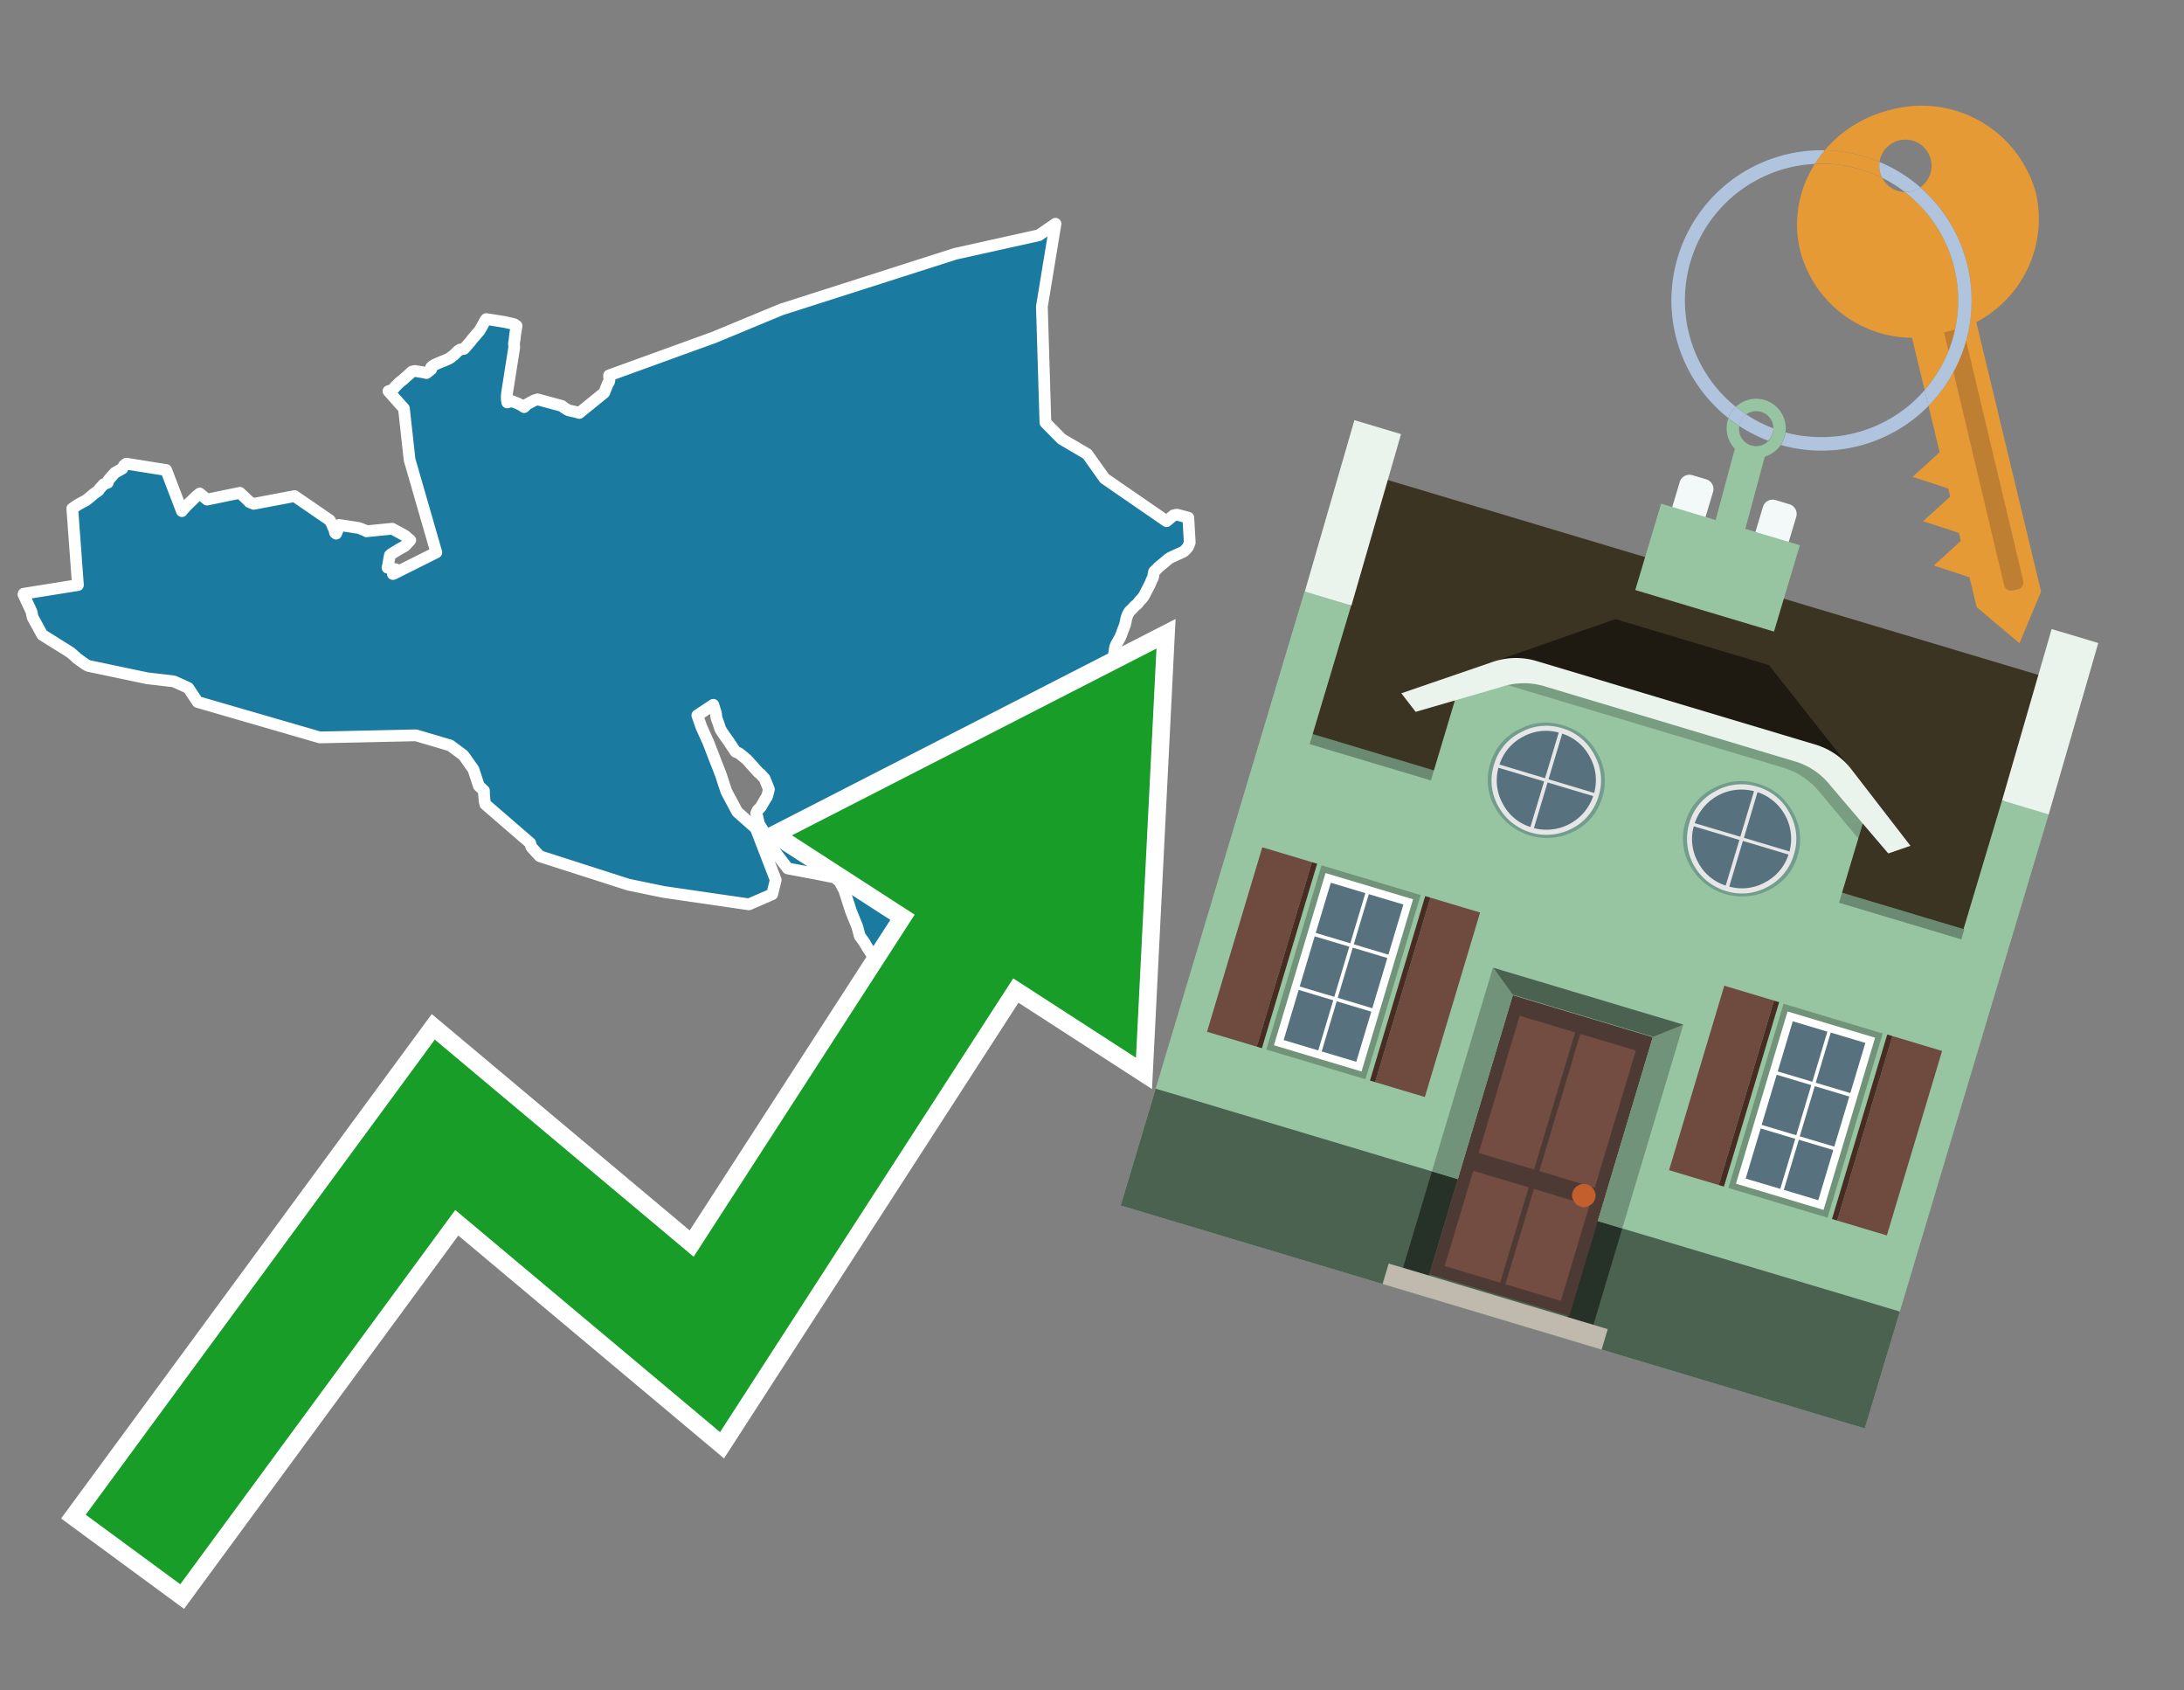 <svg id="Text" xmlns="http://www.w3.org/2000/svg" width="93.05" height="72" viewBox="0 0 93.05 72"><rect x="0" y="0" width="93.05" height="72" fill="#808080" stroke="none"/><polygon points="3.08,21.66 3.3,21.51 3.44,21.43 3.65,21.32 3.78,21.22 3.98,21.05 4.2,20.89 4.25,20.81 4.39,20.66 4.41,20.63 4.59,20.56 4.62,20.45 4.89,20.14 5.21,19.96 5.28,19.83 5.38,19.75 7.08,20.02 7.75,21.77 7.79,21.71 7.87,21.63 7.92,21.57 7.95,21.54 8.34,21.16 8.51,21.02 8.58,21.08 8.82,21.28 10.22,20.99 10.6,21.35 10.62,21.38 10.81,21.46 12.55,21.13 14.05,22.16 14.09,22.23 14.11,22.27 14.15,22.33 14.17,22.4 14.24,22.55 14.28,22.7 14.32,22.73 14.43,22.46 14.45,22.36 15.29,22.49 15.55,22.59 15.61,22.63 16.71,22.52 17.26,22.82 17.44,22.98 17.48,23.01 17.33,23.17 17.29,23.22 17.24,23.26 17.12,23.33 17.06,23.36 16.68,23.59 16.61,23.65 16.57,23.86 16.53,24.1 16.51,24.18 16.87,24.25 16.8,24.38 16.74,24.45 16.81,24.42 18.59,23.53 17.45,19.58 17.21,17.4 16.55,16.66 16.71,16.61 16.74,16.58 16.77,16.55 16.8,16.52 16.83,16.48 16.92,16.39 17.01,16.3 17.09,16.23 17.14,16.2 17.25,16.1 17.42,15.95 17.55,15.83 17.67,15.8 18.04,15.86 18.17,15.89 18.37,15.73 18.35,15.69 18.36,15.66 18.4,15.61 18.51,15.54 18.62,15.49 18.69,15.46 18.76,15.43 18.83,15.4 18.94,15.36 19.05,15.31 19.12,15.28 19.2,15.23 19.27,15.17 19.34,15.12 19.41,15.05 19.51,14.95 19.56,14.92 19.6,14.89 19.77,14.86 20.05,14.54 20.08,14.5 20.11,14.46 20.21,14.34 20.24,14.31 20.27,14.27 20.33,14.2 20.36,14.17 20.39,14.13 20.43,14.09 20.48,14 20.57,13.84 20.69,13.62 20.72,13.59 21.48,13.71 21.75,13.77 21.91,13.81 22.01,13.88 21.95,14.23 21.93,14.42 21.9,14.62 21.9,14.69 21.91,14.79 21.6,16.76 21.6,16.8 21.59,16.87 21.59,16.92 21.59,16.98 21.61,17.14 21.82,17.09 22.07,17.19 22.19,17.25 22.33,17.34 22.45,17.22 22.75,17.06 22.9,17.01 23.94,17.29 24.04,17.37 24.17,17.45 24.24,17.48 24.37,17.51 24.51,17.54 24.68,17.59 25.74,16.73 25.9,16.33 25.95,16.26 25.97,16.15 25.95,16.06 25.95,15.99 30.42,14.37 33.29,13.18 40.7,10.81 44.26,10.02 44.97,9.53 44.39,13.06 44.54,18 45.23,18.7 46.32,19.34 47.06,20.38 49.7,22.2 50,21.95 50.14,21.92 50.63,22.05 50.63,22.08 50.69,23.11 50.62,23.29 50.51,23.42 50.42,23.5 49.89,23.74 49.81,23.79 49.75,23.83 49.66,23.91 49.59,23.97 49.37,24.15 49.17,24.35 49.14,24.5 49.13,24.57 49.11,24.63 49.06,24.72 49.03,24.8 49.01,24.85 48.93,25.01 48.83,25.2 48.81,25.24 48.75,25.36 48.71,25.42 48.64,25.51 48.56,25.59 48.49,25.68 48.44,25.74 48.35,25.81 48.31,25.85 48.25,25.92 48.21,25.96 48.14,26.02 48.1,26.08 48.06,26.15 48.02,26.24 47.98,26.37 47.97,26.45 47.95,26.52 47.93,26.62 47.87,26.77 47.82,26.9 47.79,26.99 47.72,27.16 47.69,27.21 47.64,27.3 47.6,27.37 47.57,27.42 47.52,27.53 47.5,27.62 47.49,27.69 47.48,27.76 47.45,27.95 47.42,28.15 47.4,28.33 47.38,28.46 47.37,28.53 47.31,28.62 47.28,28.66 47.26,28.71 47.23,28.79 47.21,28.83 47.15,28.92 47.12,28.98 47.02,29.13 46.98,29.16 46.87,29.22 46.82,29.27 46.77,29.33 46.74,29.39 46.71,29.45 46.68,29.48 46.65,29.52 46.63,29.56 46.58,29.69 46.53,29.79 46.46,29.93 46.39,30.07 46.34,30.17 46.3,30.24 46.25,30.38 46.2,30.52 46.15,30.66 46.12,30.74 46.08,30.81 46.04,30.89 45.98,31.01 45.88,31.2 45.85,31.25 45.82,31.35 45.79,31.44 45.77,31.53 45.75,31.65 45.75,31.71 45.75,31.79 45.75,31.91 45.74,31.96 45.72,32.06 45.7,32.12 45.67,32.19 45.63,32.26 45.5,32.44 45.42,32.53 45.34,32.6 45.29,32.66 45.23,32.73 45.17,32.8 44.87,33.06 44.83,33.12 44.89,33.21 44.94,33.26 45.11,33.33 45.3,33.39 45.4,33.43 45.51,33.51 45.55,33.59 45.62,33.75 45.73,33.96 45.76,34.01 45.83,34.1 45.86,34.19 45.9,34.38 45.93,34.48 45.96,34.55 45.99,34.61 46.04,34.67 46.11,34.76 46.17,34.88 46.21,34.94 46.27,35.06 46.31,35.15 46.34,35.2 46.36,35.25 46.41,35.37 46.43,35.42 46.44,35.52 46.47,35.63 46.49,35.73 46.51,35.85 46.52,35.99 46.53,36.05 46.54,36.15 46.56,36.21 46.59,36.31 46.59,36.36 46.57,36.41 46.46,36.5 46.35,36.55 46.23,36.59 46.19,36.62 46.12,36.68 46.03,36.79 45.96,36.85 45.9,36.9 45.8,36.95 45.69,37.02 45.59,37.07 45.52,37.11 45.39,37.15 45.2,37.18 44.3,37.25 44.23,37.3 44.19,37.33 44.11,37.43 44.02,37.52 43.96,37.6 43.91,37.65 43.86,37.71 43.75,37.79 43.69,37.83 43.61,37.89 43.51,37.96 43.41,38.02 43.36,38.06 43.24,38.15 43.18,38.19 43.13,38.23 43.08,38.27 42.98,38.33 42.94,38.36 42.89,38.39 42.79,38.48 42.68,38.56 42.61,38.6 42.53,38.67 42.47,38.74 42.42,38.77 42.21,38.63 42.12,38.43 42.01,37.76 41.91,38.86 41.9,38.9 41.84,38.98 41.75,39.04 41.62,39.11 41.54,39.15 41.48,39.21 41.39,39.28 41.32,39.35 41.29,39.4 41.22,39.49 41.17,39.54 41.12,39.59 40.99,39.68 40.95,39.72 40.89,39.78 40.85,39.83 40.8,39.91 40.77,39.98 40.73,40.1 40.68,40.2 40.64,40.26 40.56,40.34 40.53,40.39 40.53,40.44 40.54,40.49 40.6,40.57 40.76,40.52 40.68,40.62 40.68,40.65 40.32,41.01 40.3,41.06 40.26,41.11 40.21,41.16 40.14,41.24 39.99,41.36 39.94,41.43 39.84,41.52 39.72,41.62 39.63,41.66 39.53,41.7 39.45,41.75 39.44,41.78 39.45,41.84 39.47,41.92 39.24,42.13 39.23,42.16 38.96,42.35 38.87,42.32 38.59,42.39 38.41,42.42 38.38,42.45 38.03,42.25 37.9,42.08 37.85,42.03 37.82,41.97 37.73,41.55 37.7,41.48 37.67,41.39 37.64,41.28 37.41,40.92 37.32,40.83 37.22,40.76 37.19,40.72 36.91,40.29 36.82,40.13 36.63,39.87 36.57,39.64 36.52,39.46 36.26,38.82 35.97,37.92 35.77,37.55 35.58,37.38 34.73,37.21 33.56,36.99 33.01,36.27 32.93,36.11 32.88,36.02 32.84,35.95 32.77,35.82 32.68,35.67 32.64,35.59 32.57,35.47 32.34,35.1 32.25,34.72 32.22,34.64 32.28,34.51 32.37,34.42 32.43,34.35 32.46,34.29 32.6,34.05 32.68,33.93 32.76,33.62 32.58,33.17 32.4,32.97 32.31,32.9 31.86,32.4 31.79,32.33 31.5,32.09 31.34,32.02 31.21,31.83 31.04,31.57 30.98,31.49 30.84,31.29 30.76,31.17 30.73,31.12 30.69,31.06 30.62,30.84 30.6,30.78 30.54,30.62 30.52,30.55 30.51,30.43 30.49,30.34 30.45,30.21 30.39,30.02 29.71,30.47 29.88,30.96 30.17,31.6 30.51,32.48 30.66,32.86 30.72,33.02 30.81,33.3 30.83,33.36 30.95,33.72 31.41,34.58 32.2,35.28 33.05,37.48 32.9,38.09 31.91,38.52 28.27,37.99 26.77,37.68 23,36.47 22.97,36.44 22.64,36.08 22.59,35.91 20.68,34.26 20.65,34.14 20.62,33.81 20.62,33.68 20.4,33.47 20.17,32.77 19.88,32.36 19.79,32.23 19.72,32.15 19.18,31.75 17.72,31.32 13.63,31.41 8.42,29.9 8.02,29.3 7.49,29.06 7.39,29.02 6.79,28.95 6.27,28.89 3.75,28.36 3.63,28.29 3.28,28.04 3.13,27.9 3,27.79 1.8,27.04 1.39,26.29 1.34,26.05 1,25.32 1.01,25.29 3.32,24.92 " fill="#1b7aa0" stroke="#fff" stroke-linejoin="round" stroke-width="0.5"/><polygon points="49.272 27.624 33.741 35.58 38.97 38.959 29.553 53.529 18.525 44.281 3.652 64.518 7.681 67.479 19.396 51.538 30.678 60.999 43.169 41.673 48.398 45.053 49.272 27.624" fill="none" stroke="#fff" stroke-miterlimit="10" stroke-width="1.5"/><polygon points="49.272 27.624 33.741 35.58 38.97 38.959 29.553 53.529 18.525 44.281 3.652 64.518 7.681 67.479 19.396 51.538 30.678 60.999 43.169 41.673 48.398 45.053 49.272 27.624" fill="#179d28"/><path d="M80.19,7.577a1.16,1.16,0,0,1-.094-.251,1.114,1.114,0,0,1-.018-.429A6.367,6.367,0,0,0,77.743,6.4a5.269,5.269,0,0,0-.423.577c.1,0,.192-.007.288-.007A5.794,5.794,0,0,1,80.19,7.577Z" fill="#e69a35"/><path d="M77.608,6.4A6.394,6.394,0,0,0,73.64,17.81a1.26,1.26,0,0,1,.317-.48A5.821,5.821,0,0,1,77.32,6.981a5.269,5.269,0,0,1,.423-.577Z" fill="#b0c4de"/><path d="M84.2,13.72a4.962,4.962,0,0,0,2.545-5.48,5.047,5.047,0,0,0-6.179-3.566A5.322,5.322,0,0,0,77.743,6.4a6.367,6.367,0,0,1,2.335.493,1.114,1.114,0,1,1,1.736,1.084,6.392,6.392,0,0,1,.347,9.3l.479,1.985-.438.4-.716.648.92.3.6.2.082.341-.438.4-.716.648.92.3.605.2.082.341-.438.4-.716.649.92.3.605.2.307,1.274,1.821,1.534.921-2.2Z" fill="#e69a35"/><path d="M81.154,8.179a1.115,1.115,0,0,1-.964-.6,5.794,5.794,0,0,0-2.582-.6c-.1,0-.192,0-.288.007a4.783,4.783,0,0,0-.625,3.685,4.962,4.962,0,0,0,4.765,3.715L82,16.617a5.82,5.82,0,0,0-.846-8.438Z" fill="#e69a35"/><path d="M74.1,18.142a6.386,6.386,0,0,0,1.232.63.73.73,0,0,0,.224-.527h0a5.783,5.783,0,0,1-1.159-.593A.733.733,0,0,0,74.1,18.142Z" fill="#b0c4de"/><path d="M74.4,17.652q-.228-.152-.44-.322a1.26,1.26,0,0,0-.317.48c.148.117.3.228.46.332A.733.733,0,0,1,74.4,17.652Z" fill="#b0c4de"/><path d="M74.824,16.984a1.257,1.257,0,0,0-.867.346c.141.114.288.222.44.322a.731.731,0,0,1,1.159.593h0a.732.732,0,1,1-1.463,0,.7.7,0,0,1,.007-.1c-.158-.1-.312-.215-.46-.332a1.258,1.258,0,0,0,.273,1.3l-.979,3.635,1.275.341.98-3.639a1.266,1.266,0,0,0,.681-.5,1.249,1.249,0,0,0,.2-.538,1.328,1.328,0,0,0,.012-.168A1.262,1.262,0,0,0,74.824,16.984Z" fill="#97c4a1"/><path d="M85.974,25.1l-.226.053a.3.3,0,0,1-.362-.223l-2.56-10.777.81-.193L86.2,24.736A.3.3,0,0,1,85.974,25.1Z" fill="#bf7f32"/><path d="M80.1,7.326a1.16,1.16,0,0,0,.094.251,5.833,5.833,0,0,1,.964.6,1.137,1.137,0,0,0,.287-.031,1.108,1.108,0,0,0,.373-.167A6.371,6.371,0,0,0,80.078,6.9,1.114,1.114,0,0,0,80.1,7.326Z" fill="#b0c4de"/><path d="M77.608,18.618a5.836,5.836,0,0,1-1.534-.2,1.24,1.24,0,0,1-.2.537,6.4,6.4,0,0,0,6.291-1.666L82,16.617A5.807,5.807,0,0,1,77.608,18.618Z" fill="#b0c4de"/><path d="M81.814,7.981a1.108,1.108,0,0,1-.373.167,1.137,1.137,0,0,1-.287.031A5.82,5.82,0,0,1,82,16.617l.161.667a6.392,6.392,0,0,0-.347-9.3Z" fill="#b0c4de"/><polygon points="83.79 39.753 55.78 31.364 58.988 20.404 86.964 28.783 83.79 39.753 83.79 39.753" fill="#3c3422" fill-rule="evenodd"/><polygon points="81.705 53.32 87.284 34.692 85.297 34.097 83.656 39.575 55.926 31.269 57.567 25.791 55.579 25.196 47.746 51.348 79.451 60.844 81.705 53.32" fill="#97c4a1" fill-rule="evenodd"/><rect x="69.522" y="21.148" width="0.444" height="28.983" transform="translate(15.592 92.226) rotate(-73.326)" opacity="0.3"/><polygon points="87.284 34.692 85.297 34.097 87.411 26.793 89.398 27.388 87.284 34.692 87.284 34.692" fill="#eaf3ec" fill-rule="evenodd"/><polygon points="57.578 25.794 55.591 25.199 57.705 17.896 59.692 18.491 57.578 25.794 57.578 25.794" fill="#eaf3ec" fill-rule="evenodd"/><polygon points="79.451 60.844 80.943 55.865 49.238 46.369 47.747 51.348 79.451 60.844 79.451 60.844" fill="#4c6251" fill-rule="evenodd"/><path d="M71.566,20.528l-.522,1.743,1.418.425.523-1.744a.432.432,0,0,0-.289-.536l-.593-.177A.431.431,0,0,0,71.566,20.528Z" fill="#f3f9f8" fill-rule="evenodd"/><path d="M75.111,21.589l-.522,1.743,1.418.425.522-1.743a.43.43,0,0,0-.289-.536l-.593-.178A.43.43,0,0,0,75.111,21.589Z" fill="#f3f9f8" fill-rule="evenodd"/><polygon points="75.368 28.329 68.829 26.37 63.807 28.121 78.733 32.591 75.368 28.329" fill="#1e1a11"/><polygon points="78.248 32.422 64.442 28.287 62.236 28.998 60.064 36.247 77.453 41.455 79.651 34.116 78.248 32.422" fill="#97c4a1"/><path d="M77.74,32.516S65.088,28.725,65,28.7l-.938.43,11.892,3.562a3.175,3.175,0,0,1,1.532,1l1.685,2.02.327-1.09Z" fill-rule="evenodd" opacity="0.2"/><path d="M77.35,31.716,65.458,28.154a3.041,3.041,0,0,0-1.854.037l-3.9,1.339.611.79,3.626-1.054a3.045,3.045,0,0,1,1.855-.037l10.673,3.2A3.028,3.028,0,0,1,78,33.477l2.45,2.874.945-.325-2.518-3.26A3.036,3.036,0,0,0,77.35,31.716Z" fill="#eaf3ec"/><polygon points="76.683 23.223 70.773 21.453 69.671 25.132 75.581 26.902 76.683 23.223 76.683 23.223" fill="#97c4a1" fill-rule="evenodd"/><g id="Symbol_9_0_Layer2_0_MEMBER_8_MEMBER_21_MEMBER_0_FILL" data-name="Symbol 9 0 Layer2 0 MEMBER 8 MEMBER 21 MEMBER 0 FILL"><path d="M66.584,30.892a2.39,2.39,0,0,0-1.891.189,2.317,2.317,0,0,0-1.2,1.448A2.345,2.345,0,0,0,63.7,34.4a2.528,2.528,0,0,0,3.367,1.008,2.339,2.339,0,0,0,1.2-1.447,2.313,2.313,0,0,0-.208-1.87A2.394,2.394,0,0,0,66.584,30.892Z" fill="#729d8c"/></g><g id="Symbol_9_0_Layer2_0_MEMBER_8_MEMBER_21_MEMBER_1_FILL" data-name="Symbol 9 0 Layer2 0 MEMBER 8 MEMBER 21 MEMBER 1 FILL"><path d="M66.547,31.016a2.241,2.241,0,0,0-1.769.185,2.213,2.213,0,0,0-1.127,1.376,2.239,2.239,0,0,0,.185,1.768,2.341,2.341,0,0,0,3.145.942,2.234,2.234,0,0,0,1.126-1.376,2.207,2.207,0,0,0-.185-1.768A2.237,2.237,0,0,0,66.547,31.016Z" fill="#e6e6e6"/></g><g id="Symbol_9_0_Layer2_0_MEMBER_8_MEMBER_21_MEMBER_2_MEMBER_0_FILL" data-name="Symbol 9 0 Layer2 0 MEMBER 8 MEMBER 21 MEMBER 2 MEMBER 0 FILL"><path d="M65.787,33.284,63.843,32.7a2.036,2.036,0,0,0,.186,1.539,2.015,2.015,0,0,0,1.175.986Z" fill="#58717f"/></g><g id="Symbol_9_0_Layer2_0_MEMBER_8_MEMBER_21_MEMBER_2_MEMBER_1_FILL" data-name="Symbol 9 0 Layer2 0 MEMBER 8 MEMBER 21 MEMBER 2 MEMBER 1 FILL"><path d="M65.827,33.148l.582-1.944a2.01,2.01,0,0,0-1.523.178,2.037,2.037,0,0,0-1,1.183Z" fill="#58717f"/></g><g id="Symbol_9_0_Layer2_0_MEMBER_8_MEMBER_21_MEMBER_2_MEMBER_2_FILL" data-name="Symbol 9 0 Layer2 0 MEMBER 8 MEMBER 21 MEMBER 2 MEMBER 2 FILL"><path d="M67.878,33.91l-1.943-.582-.582,1.944a2.1,2.1,0,0,0,2.525-1.362Z" fill="#58717f"/></g><g id="Symbol_9_0_Layer2_0_MEMBER_8_MEMBER_21_MEMBER_2_MEMBER_3_FILL" data-name="Symbol 9 0 Layer2 0 MEMBER 8 MEMBER 21 MEMBER 2 MEMBER 3 FILL"><path d="M66.558,31.249l-.582,1.943,1.943.582a2.031,2.031,0,0,0-.186-1.539A2.009,2.009,0,0,0,66.558,31.249Z" fill="#58717f"/></g><g id="Symbol_9_0_Layer2_0_MEMBER_8_MEMBER_21_MEMBER_0_FILL-2" data-name="Symbol 9 0 Layer2 0 MEMBER 8 MEMBER 21 MEMBER 0 FILL"><path d="M74.9,33.384a2.4,2.4,0,0,0-1.891.189,2.316,2.316,0,0,0-1.2,1.448,2.341,2.341,0,0,0,.209,1.87A2.527,2.527,0,0,0,75.387,37.9a2.345,2.345,0,0,0,1.2-1.447,2.314,2.314,0,0,0-.209-1.87A2.389,2.389,0,0,0,74.9,33.384Z" fill="#729d8c"/></g><g id="Symbol_9_0_Layer2_0_MEMBER_8_MEMBER_21_MEMBER_1_FILL-2" data-name="Symbol 9 0 Layer2 0 MEMBER 8 MEMBER 21 MEMBER 1 FILL"><path d="M74.867,33.508a2.239,2.239,0,0,0-1.768.185,2.21,2.21,0,0,0-1.127,1.376,2.316,2.316,0,0,0,1.564,2.883,2.261,2.261,0,0,0,1.765-.173A2.237,2.237,0,0,0,76.428,36.4a2.209,2.209,0,0,0-.185-1.769A2.239,2.239,0,0,0,74.867,33.508Z" fill="#e6e6e6"/></g><g id="Symbol_9_0_Layer2_0_MEMBER_8_MEMBER_21_MEMBER_2_MEMBER_0_FILL-2" data-name="Symbol 9 0 Layer2 0 MEMBER 8 MEMBER 21 MEMBER 2 MEMBER 0 FILL"><path d="M74.107,35.776l-1.943-.582a2.031,2.031,0,0,0,.186,1.539,2.009,2.009,0,0,0,1.175.986Z" fill="#58717f"/></g><g id="Symbol_9_0_Layer2_0_MEMBER_8_MEMBER_21_MEMBER_2_MEMBER_1_FILL-2" data-name="Symbol 9 0 Layer2 0 MEMBER 8 MEMBER 21 MEMBER 2 MEMBER 1 FILL"><path d="M74.148,35.64,74.73,33.7a2.1,2.1,0,0,0-2.525,1.362Z" fill="#58717f"/></g><g id="Symbol_9_0_Layer2_0_MEMBER_8_MEMBER_21_MEMBER_2_MEMBER_2_FILL-2" data-name="Symbol 9 0 Layer2 0 MEMBER 8 MEMBER 21 MEMBER 2 MEMBER 2 FILL"><path d="M76.2,36.4l-1.943-.582-.582,1.944a2.015,2.015,0,0,0,1.523-.178A2.036,2.036,0,0,0,76.2,36.4Z" fill="#58717f"/></g><g id="Symbol_9_0_Layer2_0_MEMBER_8_MEMBER_21_MEMBER_2_MEMBER_3_FILL-2" data-name="Symbol 9 0 Layer2 0 MEMBER 8 MEMBER 21 MEMBER 2 MEMBER 3 FILL"><path d="M74.879,33.741,74.3,35.684l1.943.582a2.1,2.1,0,0,0-1.361-2.525Z" fill="#58717f"/></g><polygon points="51.426 43.946 53.542 44.58 55.896 36.723 53.78 36.089 51.426 43.946 51.426 43.946" fill="#6e4a3f" fill-rule="evenodd"/><polygon points="53.542 44.58 53.764 44.647 56.117 36.789 55.896 36.723 53.542 44.58 53.542 44.58" fill="#482b22" fill-rule="evenodd"/><polygon points="60.706 46.726 58.59 46.092 60.943 38.235 63.059 38.868 60.706 46.726 60.706 46.726" fill="#6e4a3f" fill-rule="evenodd"/><polygon points="58.59 46.092 58.368 46.026 60.722 38.168 60.943 38.235 58.59 46.092 58.59 46.092" fill="#482b22" fill-rule="evenodd"/><rect x="53.146" y="39.209" width="8.19" height="4.408" transform="translate(1.145 84.365) rotate(-73.326)" fill="#719379"/><polygon points="60.205 38.304 56.474 37.187 54.277 44.522 58.008 45.639 60.205 38.304 60.205 38.304" fill="#fff" fill-rule="evenodd"/><path d="M59.792,38.527l-.64,2.136-1.474-.442.639-2.135,1.475.441Zm-1.621-.485-.64,2.136-1.474-.442L56.7,37.6l1.474.442Zm-2.158,1.84,1.475.441-.64,2.136-1.474-.441.639-2.136Zm-.683,2.282,1.474.441-.639,2.136L54.69,44.3l.64-2.135Zm.981,2.621.639-2.136,1.475.442-.64,2.135-1.474-.441Zm2.158-1.84L56.994,42.5l.64-2.136,1.474.442-.639,2.136Z" fill="#58717f" fill-rule="evenodd"/><polygon points="80.39 52.621 78.274 51.988 80.628 44.13 82.743 44.764 80.39 52.621 80.39 52.621" fill="#6e4a3f" fill-rule="evenodd"/><polygon points="78.274 51.988 78.053 51.921 80.406 44.064 80.628 44.13 78.274 51.988 78.274 51.988" fill="#482b22" fill-rule="evenodd"/><polygon points="71.111 49.842 73.227 50.476 75.58 42.619 73.464 41.985 71.111 49.842 71.111 49.842" fill="#6e4a3f" fill-rule="evenodd"/><polygon points="73.227 50.476 73.448 50.542 75.802 42.685 75.58 42.619 73.227 50.476 73.227 50.476" fill="#482b22" fill-rule="evenodd"/><rect x="72.83" y="45.105" width="8.19" height="4.408" transform="translate(9.534 107.426) rotate(-73.326)" fill="#719379"/><polygon points="76.159 43.083 79.889 44.2 77.692 51.535 73.962 50.418 76.159 43.083 76.159 43.083" fill="#fff" fill-rule="evenodd"/><path d="M76.381,43.5l1.475.442-.64,2.135-1.475-.441.64-2.136ZM78,43.981l1.474.442-.64,2.136-1.474-.442L78,43.981Zm.791,2.724-.64,2.135L76.679,48.4l.64-2.136,1.474.442Zm-.684,2.282-.639,2.135L76,50.68l.64-2.135,1.474.442Zm-2.26,1.65L74.375,50.2l.639-2.135,1.475.441-.64,2.136Zm-.791-2.724.64-2.135,1.474.441-.639,2.136-1.475-.442Z" fill="#58717f" fill-rule="evenodd"/><polygon points="67.888 56.431 69.118 52.323 68.019 51.994 66.789 56.102 67.888 56.431 67.888 56.431" fill="#263128" fill-rule="evenodd"/><polygon points="60.877 54.331 62.108 50.223 61.007 49.894 59.776 54.002 60.877 54.331 60.877 54.331" fill="#263128" fill-rule="evenodd"/><g id="Symbol_9_0_Layer2_0_MEMBER_8_MEMBER_12_MEMBER_0_FILL" data-name="Symbol 9 0 Layer2 0 MEMBER 8 MEMBER 12 MEMBER 0 FILL"><path d="M70.418,44.178l-5.965-1.786L60.9,54.27l5.964,1.786Z" fill="#4e3a34"/></g><g id="Symbol_9_0_Layer2_0_MEMBER_8_MEMBER_12_MEMBER_1_MEMBER_0_FILL" data-name="Symbol 9 0 Layer2 0 MEMBER 8 MEMBER 12 MEMBER 1 MEMBER 0 FILL"><path d="M65.358,49.815l1.75-5.843-2.363-.708L63,49.107Z" fill="#744d42"/></g><g id="Symbol_9_0_Layer2_0_MEMBER_8_MEMBER_12_MEMBER_1_MEMBER_1_FILL" data-name="Symbol 9 0 Layer2 0 MEMBER 8 MEMBER 12 MEMBER 1 MEMBER 1 FILL"><path d="M67.331,44.039l-1.75,5.842,2.364.708,1.75-5.842Z" fill="#744d42"/></g><g id="Symbol_9_0_Layer2_0_MEMBER_8_MEMBER_12_MEMBER_2_MEMBER_0_FILL" data-name="Symbol 9 0 Layer2 0 MEMBER 8 MEMBER 12 MEMBER 2 MEMBER 0 FILL"><path d="M63.915,54.633l1.215-4.058-2.363-.707-1.215,4.057Z" fill="#744d42"/></g><g id="Symbol_9_0_Layer2_0_MEMBER_8_MEMBER_12_MEMBER_2_MEMBER_1_FILL" data-name="Symbol 9 0 Layer2 0 MEMBER 8 MEMBER 12 MEMBER 2 MEMBER 1 FILL"><path d="M66.5,55.407l1.215-4.057-2.363-.708L64.138,54.7Z" fill="#744d42"/></g><g id="Symbol_9_0_Layer2_0_MEMBER_8_MEMBER_13_FILL" data-name="Symbol 9 0 Layer2 0 MEMBER 8 MEMBER 13 FILL"><path d="M67.959,51.058a.439.439,0,0,0-.045-.367.487.487,0,0,0-.669-.2.445.445,0,0,0-.239.282.457.457,0,0,0,.041.378.481.481,0,0,0,.293.242.459.459,0,0,0,.377-.042A.453.453,0,0,0,67.959,51.058Z" fill="#c35e2d"/></g><g id="Symbol_9_0_Layer2_0_MEMBER_8_MEMBER_14_FILL" data-name="Symbol 9 0 Layer2 0 MEMBER 8 MEMBER 14 FILL"><path d="M64.557,42.047l-.951-.833-2.6,8.68,1.1.329Z" fill="#719379"/></g><g id="Symbol_9_0_Layer2_0_MEMBER_8_MEMBER_15_FILL" data-name="Symbol 9 0 Layer2 0 MEMBER 8 MEMBER 15 FILL"><path d="M71.718,43.643l-1.2.19L68.072,52.01l1.046.313Z" fill="#719379"/></g><g id="Symbol_9_0_Layer2_0_MEMBER_8_MEMBER_16_FILL" data-name="Symbol 9 0 Layer2 0 MEMBER 8 MEMBER 16 FILL"><path d="M63.627,41.22l.836,1.156,5.961,1.786,1.294-.519Z" fill="#4c6251"/></g><polygon points="58.905 54.69 59.166 53.819 68.498 56.614 68.237 57.485 58.905 54.69 58.905 54.69" fill="#c0b9ad" fill-rule="evenodd"/></svg>